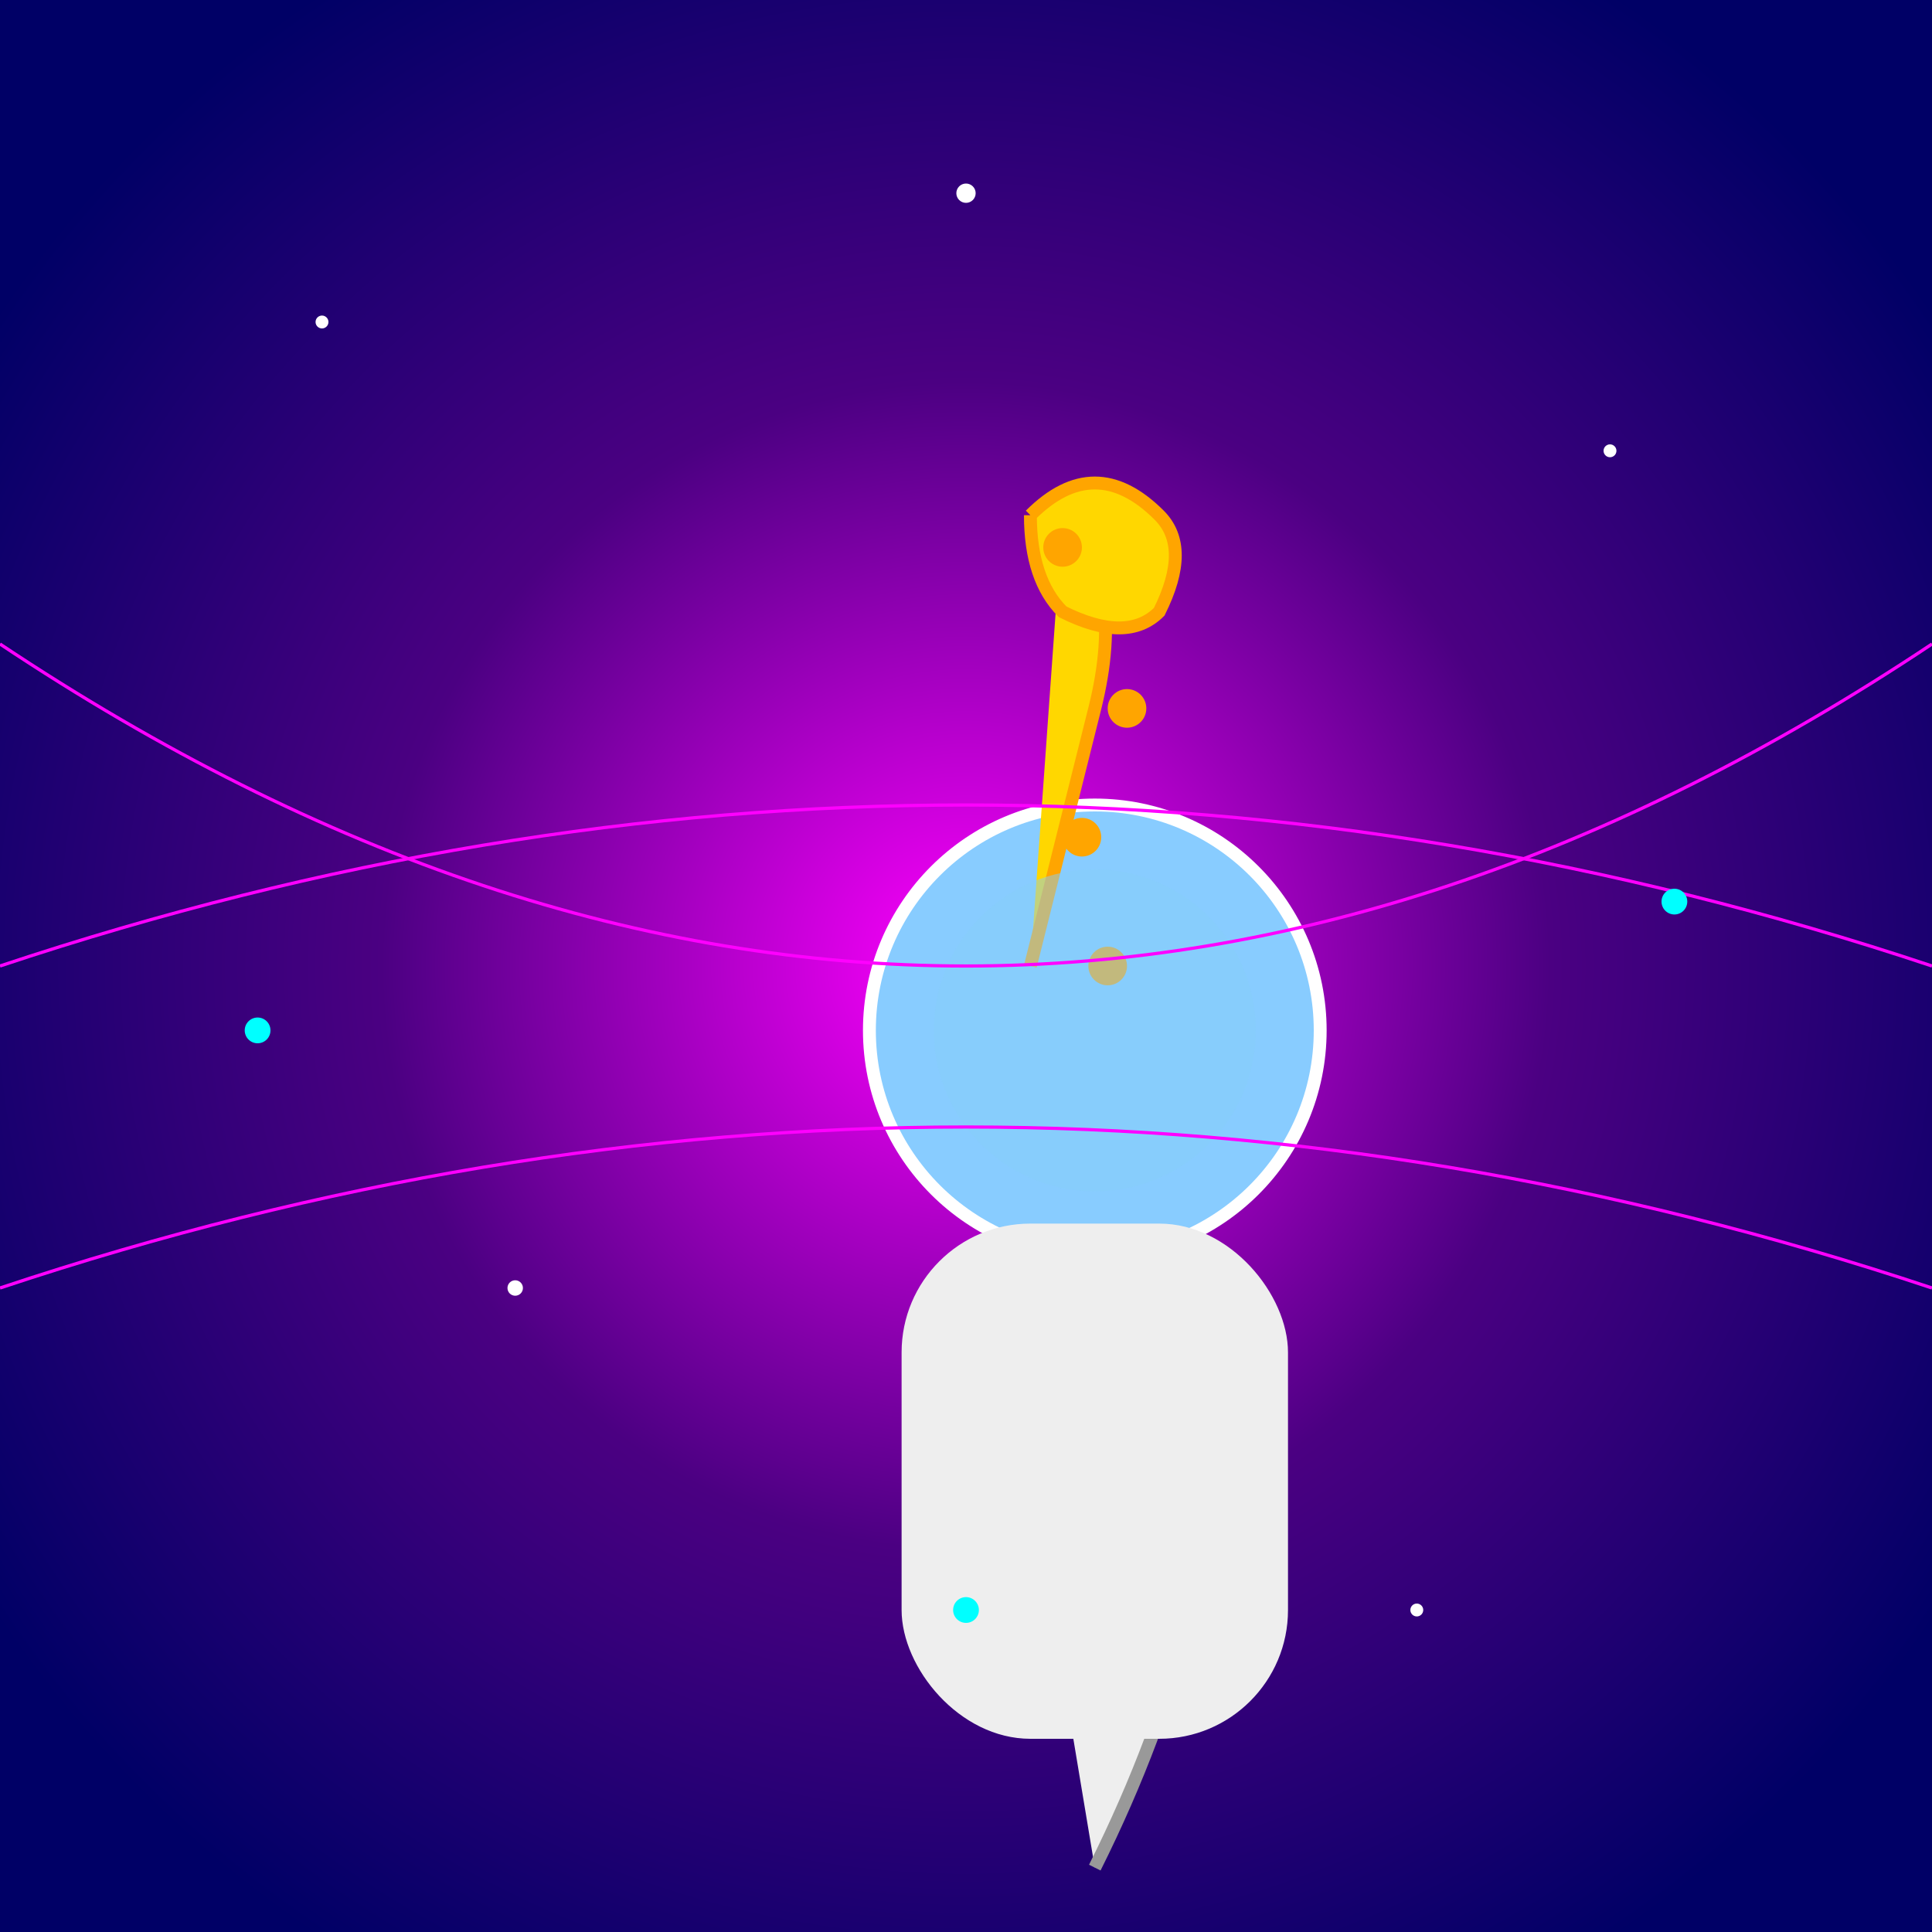 <svg viewBox="0 0 300 300" xmlns="http://www.w3.org/2000/svg">
  <defs>
    <radialGradient id="galaxy" cx="50%" cy="50%" r="60%">
      <stop offset="0%" stop-color="#FF00FF"/>
      <stop offset="50%" stop-color="#4B0082"/>
      <stop offset="100%" stop-color="#000066"/>
    </radialGradient>
    <filter id="glow">
      <feGaussianBlur stdDeviation="2" result="coloredBlur"/>
      <feMerge>
        <feMergeNode in="coloredBlur"/>
        <feMergeNode in="SourceGraphic"/>
      </feMerge>
    </filter>
  </defs>

  <!-- Background -->
  <rect x="0" y="0" width="300" height="300" fill="url(#galaxy)"/>

  <!-- Stars -->
  <g fill="#FFF" filter="url(#glow)">
    <circle cx="50" cy="50" r="1"/>
    <circle cx="150" cy="30" r="1.5"/>
    <circle cx="250" cy="70" r="1"/>
    <circle cx="80" cy="200" r="1.2"/>
    <circle cx="220" cy="250" r="1"/>
    <circle cx="180" cy="150" r="1.3"/>
  </g>

  <!-- Spacesuit -->
  <g transform="translate(100,70)">
    <path d="M50,100 Q70,95 80,120 Q90,150 85,180 Q80,200 70,220" 
          fill="#EEE" stroke="#999" stroke-width="2"/>
    <circle cx="70" cy="90" r="35" fill="#88CCFF" stroke="#FFF" stroke-width="2"/>
    <rect x="40" y="120" width="60" height="80" rx="20" fill="#EEE"/>
  </g>

  <!-- Giraffe -->
  <g transform="translate(100,70)">
    <!-- Neck -->
    <path d="M60,80 Q65,60 70,40 Q75,20 65,10" 
          fill="#FFD700" stroke="#FFA500" stroke-width="2"
          pattern="M5,0 l5,10 l5,-10" />
    
    <!-- Head -->
    <path d="M60,10 Q70,0 80,10 Q85,15 80,25 Q75,30 65,25 Q60,20 60,10"
          fill="#FFD700" stroke="#FFA500" stroke-width="2"/>
    
    <!-- Spots -->
    <g fill="#FFA500">
      <circle cx="65" cy="15" r="3"/>
      <circle cx="75" cy="40" r="3"/>
      <circle cx="68" cy="60" r="3"/>
      <circle cx="72" cy="80" r="3"/>
    </g>

    <!-- Helmet Visor -->
    <circle cx="70" cy="90" r="25" fill="rgba(135,206,250,0.5)"/>
  </g>

  <!-- Space Effects -->
  <g fill="none" stroke="#FF00FF" stroke-width="0.5" filter="url(#glow)">
    <path d="M0,150 Q150,100 300,150"/>
    <path d="M0,100 Q150,200 300,100"/>
    <path d="M0,200 Q150,150 300,200"/>
  </g>

  <!-- Floating Particles -->
  <g fill="#00FFFF" filter="url(#glow)">
    <circle cx="40" cy="160" r="2">
      <animate attributeName="cy" values="160;140;160" dur="3s" repeatCount="indefinite"/>
    </circle>
    <circle cx="260" cy="140" r="2">
      <animate attributeName="cy" values="140;160;140" dur="2.5s" repeatCount="indefinite"/>
    </circle>
    <circle cx="150" cy="250" r="2">
      <animate attributeName="cy" values="250;230;250" dur="2s" repeatCount="indefinite"/>
    </circle>
  </g>
</svg>